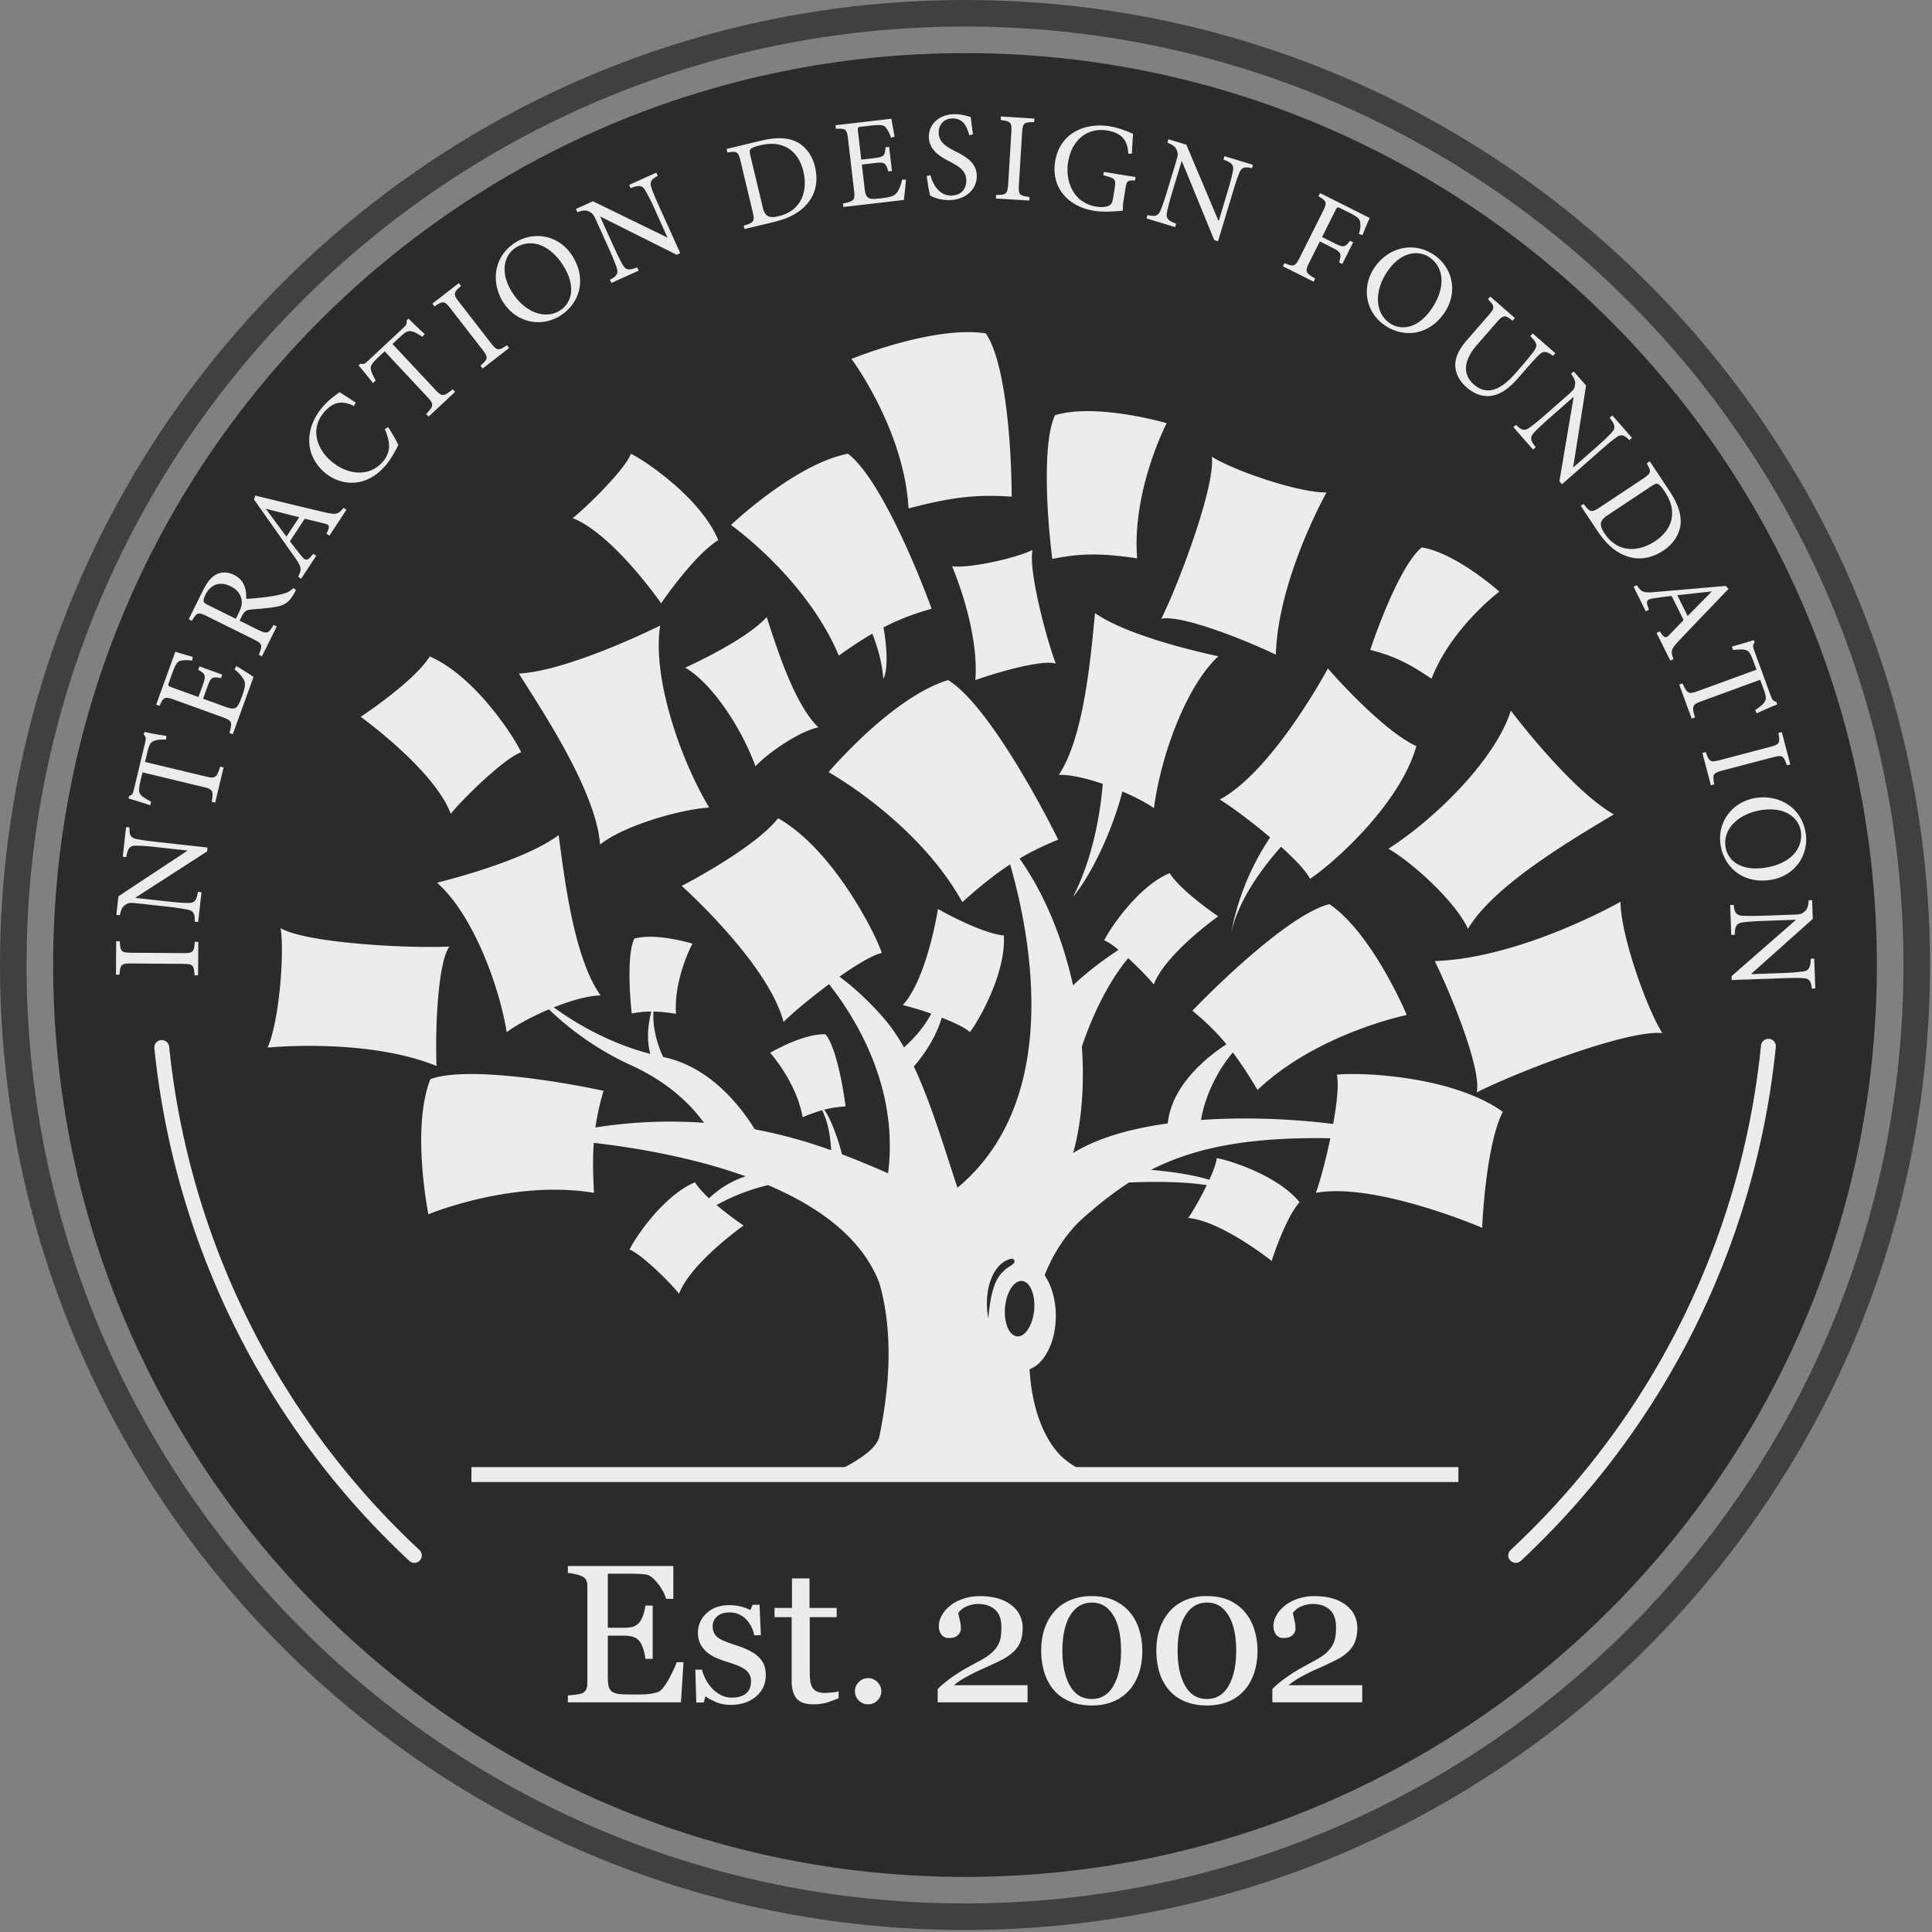 <svg xmlns="http://www.w3.org/2000/svg" width="91" height="91">
    <rect width="100%" height="100%" fill="#808080" stroke="none"/>
    <g fill="none" fill-rule="evenodd">
        <path fill="#2B2B2B" d="M2.503 45.453c0-23.722 19.229-42.951 42.95-42.951 23.723-.001 42.951 19.229 42.951 42.951S69.176 88.405 45.453 88.405c-23.721 0-42.95-19.23-42.95-42.952"/>
        <path fill="#404040" d="M1.251 45.453c0 24.412 19.79 44.202 44.202 44.202 24.414 0 44.203-19.789 44.203-44.202S69.867 1.251 45.453 1.251c-24.412 0-44.202 19.789-44.202 44.202m-1.251 0C0 20.35 20.35 0 45.453 0c25.106 0 45.455 20.35 45.455 45.453S70.559 90.906 45.453 90.906C20.35 90.906 0 70.556 0 45.453"/>
        <path fill="#ECECEC" d="m9.33 45.94-.167-.001c-.032-.49-.067-.536-.573-.54l-2.38-.018c-.506-.003-.542.044-.582.53h-.166l.01-1.577.168.002c.032.488.067.536.573.54l2.38.017c.512.004.543-.044.582-.531h.166zm-3.227-6.965c-.02.334.042.484.3.536.174.043.439.084.99.145l2.383.264-.02.183-3.378 2.178-.001.011 1.484.164c.544.061.83.075 1.004.075.305.005.39-.123.459-.523l.166.018-.156 1.401-.165-.017c.02-.345-.041-.502-.327-.563a11 11 0 0 0-1.008-.148l-1.301-.143c-.431-.048-.456-.038-.61.052-.161.102-.223.227-.277.503l-.166-.02.097-.874 3.24-2.14.004-.017-1.456-.16a9 9 0 0 0-.986-.067c-.27 0-.362.133-.431.538l-.165-.019.154-1.394zm1.717-4.141c-.294-.003-.45.014-.56.062-.162.059-.226.147-.33.582l-.098.41 2.846.683c.456.11.526.077.692-.464l.162.039-.398 1.66-.162-.04c.092-.534.045-.594-.412-.703l-2.846-.683-.087.359c-.115.48-.096.606.02.714.081.092.232.178.47.308l-.04.168c-.34-.112-.71-.231-1.025-.32l.027-.115c.153-.05.183-.121.221-.283l.548-2.285c.038-.157.014-.211-.073-.33l.03-.122c.265.064.694.137 1.036.188l-.022.172zm3.309-3.464c.172.1.657.403.812.516l-.977 2.697-.156-.057c.145-.523.116-.584-.336-.75l-2.227-.805c-.503-.183-.536-.144-.734.278l-.156-.057.903-2.495c.141.05.531.16.822.247l-.031.173a1.5 1.5 0 0 0-.545.004c-.146.036-.24.173-.386.575l-.154.426c-.063.173-.056.188.112.249l1.27.46.191-.525c.182-.504.147-.548-.201-.757l.059-.162 1.074.389-.059.163c-.429-.074-.477-.047-.653.44l-.193.532 1.057.383c.263.095.393.104.502.03.106-.082.183-.276.284-.556.154-.425.166-.598.065-.773a1.7 1.7 0 0 0-.426-.465zm.106-2.48c.135-.271.18-.468.14-.655-.058-.287-.229-.479-.517-.62-.577-.285-.977-.013-1.178.393-.076.155-.1.256-.089.315.008.05.061.102.205.174l1.313.65zm2.706-1.104c-.032.063-.06.122-.098.184-.219.39-.447.556-.913.623-.354.058-.78.087-1.12.117-.195.017-.304.075-.44.354l-.085.17.847.42c.454.224.51.192.753-.22l.15.075-.696 1.402-.149-.073c.185-.454.177-.518-.277-.742L9.77 29.035c-.453-.224-.49-.19-.734.207l-.149-.073.655-1.323c.193-.39.37-.628.604-.765.244-.143.553-.163.873-.005.46.227.601.65.577 1.13.22-.005.69-.052 1.008-.093.372-.055.567-.098.77-.157a.85.85 0 0 0 .44-.26zm-1.403-3.819-.007.01c.323.44.652.884.96 1.301l.602-.915zm2.98 1.261-.14-.09c.167-.34.157-.412-.08-.474-.236-.063-.57-.14-.945-.23l-.696 1.06c.17.225.33.437.498.64.24.314.32.302.6-.048l.139.092-.71 1.08-.138-.093c.16-.342.177-.43-.147-.893l-1.934-2.745.057-.184c1.058.254 2.222.542 3.296.792.532.122.62.087.862-.217l.139.092zm2.766-5.109c.155.24.395.637.476.846-.076.154-.307.612-.582.94-.956 1.131-2.157.967-2.879.357-.954-.806-.965-2.075-.109-3.089.31-.368.672-.593.802-.701.29.182.494.309.763.489l-.083.163c-.582-.289-1.008-.181-1.422.31-.64.759-.34 1.705.35 2.288.85.717 1.853.709 2.436.017.392-.463.35-.92.087-1.531zm1.61-4.253c-.243-.164-.384-.236-.5-.257-.168-.04-.27-.001-.597.304l-.308.289 2 2.14c.32.343.395.354.833-.006l.114.122-1.248 1.166-.114-.122c.371-.396.365-.472.045-.815l-2-2.14-.27.252c-.36.338-.415.454-.378.607.017.122.096.276.222.516l-.126.119a24 24 0 0 0-.679-.832l.087-.082c.154.044.22-.001.34-.114l1.718-1.605c.118-.11.128-.17.12-.317l.092-.085c.187.2.505.497.763.729l-.114.13zm2.84 1.492-.102-.133c.364-.327.379-.384.069-.784l-1.457-1.88c-.31-.402-.37-.4-.777-.13l-.102-.131 1.247-.966.102.133c-.364.326-.38.383-.07.784l1.458 1.88c.313.405.369.4.777.13l.1.13zm1.383-3.601c.592.948 1.543 1.315 2.254.87.56-.348.772-1.132.168-2.101-.665-1.064-1.572-1.283-2.233-.871-.564.353-.777 1.159-.19 2.102m2.853-1.688c.679 1.089.333 2.23-.59 2.807-.913.57-2.084.312-2.688-.657-.567-.908-.457-2.147.603-2.808.858-.535 2.045-.351 2.675.658m4.015-3.786c-.295.153-.394.282-.308.531.05.172.15.421.378.925l.986 2.185-.168.076-3.592-1.799-.011.005.614 1.36c.226.5.359.752.446.902.152.264.306.273.684.128l.069.152-1.285.58-.07-.152c.309-.158.412-.29.32-.568-.06-.175-.161-.443-.386-.94l-.538-1.194c-.18-.396-.2-.413-.356-.499-.17-.086-.308-.076-.572.017l-.068-.15.8-.363 3.49 1.701.016-.007-.601-1.334a9 9 0 0 0-.444-.882c-.137-.232-.3-.244-.683-.097l-.07-.152 1.28-.577zM35.93 9.78c.105.44.323.504.745.403 1.082-.259 1.385-1.188 1.164-2.113-.143-.596-.486-1.058-1.013-1.219-.3-.106-.653-.095-1.04-.002-.244.058-.387.123-.436.177-.047.055-.05.122.004.348zm-.082-3.154c.735-.176 1.314-.156 1.755.1.35.21.653.583.783 1.127.166.694.023 1.272-.342 1.715-.353.44-.89.721-1.603.891l-1.37.328-.038-.156c.49-.154.527-.2.41-.692l-.555-2.319c-.12-.497-.172-.509-.625-.437l-.04-.168zm6.822 1.835c-.013.2-.066.768-.099.958l-2.847.331-.02-.165c.533-.104.575-.157.52-.636l-.274-2.352c-.063-.532-.111-.544-.577-.532l-.02-.166 2.636-.306c.018.148.095.546.147.845l-.169.05a1.5 1.5 0 0 0-.248-.486c-.096-.115-.26-.137-.687-.088l-.448.052c-.184.022-.195.035-.174.212l.157 1.341.556-.064c.53-.062.555-.113.586-.517l.17-.02.133 1.135-.172.02c-.127-.417-.17-.448-.686-.388l-.56.065.13 1.117c.03.278.082.398.197.462.12.058.328.04.623.006.45-.053.609-.119.722-.288.087-.13.175-.344.224-.589zm2.985-2.092c-.108-.38-.264-.791-.782-.789-.458.002-.66.336-.658.657.002.434.288.636.759.878.464.236 1.03.514 1.033 1.181.002.624-.526 1.126-1.317 1.129a2 2 0 0 1-.583-.088 2 2 0 0 1-.292-.124c-.048-.125-.128-.636-.164-.921l.172-.043c.097.363.367.963.979.961.447-.002.713-.282.712-.716-.002-.441-.33-.648-.776-.884-.382-.201-.984-.497-.987-1.169-.001-.571.455-1.061 1.223-1.063.273-.001.523.064.75.134.024.214.055.446.103.821zm1.253 2.98.01-.166c.49-.006.539-.039.57-.544l.146-2.376c.03-.505-.015-.544-.5-.61l.01-.166 1.576.097-.011.166c-.49.006-.54.039-.57.544l-.146 2.376c-.031.511.014.544.499.609l-.01.167zm6.552-.851c-.361-.004-.39.021-.446.368l-.08.5a2.7 2.7 0 0 0-.047.558c-.38.03-.882.08-1.352.005-1.291-.209-2.025-1.153-1.837-2.316.22-1.362 1.42-1.849 2.57-1.664.487.08.92.281 1.1.353a24 24 0 0 0-.053.931l-.17.01c-.027-.74-.44-1.006-.998-1.097-.9-.144-1.663.407-1.838 1.494-.137.845.203 1.912 1.337 2.095.198.033.387.021.527-.023.127-.045.21-.105.25-.35l.08-.5c.068-.423.032-.465-.535-.605l.025-.159 1.492.241zm5.508-.575c-.324-.079-.483-.046-.582.197-.074.164-.163.417-.323.947l-.693 2.295-.177-.053-1.524-3.718-.012-.003-.432 1.43c-.158.523-.223.802-.257.972-.06.3.052.407.432.547l-.048.16-1.35-.409.049-.159c.334.083.5.052.613-.219.07-.17.169-.439.327-.963l.38-1.253c.125-.416.12-.442.059-.61-.071-.177-.182-.26-.443-.364l.048-.159.843.254 1.51 3.577.018.005.423-1.4c.159-.525.215-.794.246-.958.049-.265-.065-.38-.451-.522l.048-.16 1.344.407zm5.04 3.095c.064-.234.083-.351.064-.5-.009-.192-.105-.293-.51-.496l-.404-.203c-.154-.077-.175-.074-.253.08l-.635 1.265.548.275c.484.243.53.206.77-.1l.148.075-.512 1.02-.149-.074c.113-.396.123-.47-.36-.713l-.549-.275-.483.963c-.229.457-.203.51.265.785l-.074.149-1.447-.726.075-.15c.441.183.5.172.73-.285l1.061-2.117c.233-.463.203-.51-.19-.748l.074-.15 2.34 1.175c-.096.192-.24.545-.339.809l-.17-.06zm1.319 1.799c-.617.934-.554 1.952.146 2.414.552.364 1.354.23 1.983-.724.692-1.048.513-1.965-.138-2.395-.556-.367-1.378-.224-1.991.705m2.724 1.89c-.708 1.073-1.891 1.234-2.8.634-.9-.594-1.152-1.766-.523-2.72.59-.894 1.764-1.31 2.807-.622.845.558 1.172 1.715.516 2.708m5.099 2.057c-.285-.217-.443-.244-.626-.08-.118.11-.296.296-.656.707l-.323.374c-.462.53-.874.84-1.374.887-.394.037-.777-.132-1.073-.39-.26-.227-.466-.515-.53-.84-.09-.44.079-.887.535-1.412l.978-1.122c.352-.403.33-.454.004-.793l.109-.126 1.162 1.013-.11.125c-.373-.287-.432-.291-.784.114l-.892 1.023c-.628.723-.7 1.384-.144 1.87.647.563 1.317.2 1.962-.541l.296-.34c.36-.415.511-.614.614-.77.126-.198.078-.334-.216-.63l.11-.126 1.068.93zm3.595 3.968c-.233-.24-.385-.295-.598-.14-.15.1-.359.268-.774.633l-1.8 1.583-.123-.14.67-3.96-.009-.01-1.122.987c-.41.36-.614.563-.73.69-.21.223-.173.373.076.692l-.125.11-.93-1.06.125-.108c.24.247.397.307.635.137.151-.108.376-.283.788-.644l.983-.864c.327-.287.336-.312.373-.486.033-.188-.018-.318-.184-.544l.125-.11.581.662-.605 3.835.012.013 1.1-.966c.41-.361.6-.56.713-.683.181-.2.145-.358-.107-.681l.124-.111.927 1.055zm-1.048 3.553c-.376.25-.362.476-.122.838.615.927 1.592.892 2.385.366.51-.339.827-.82.797-1.372-.005-.318-.136-.645-.357-.977-.138-.208-.248-.32-.316-.347-.067-.027-.132-.005-.325.123zm2.935-1.163c.418.63.598 1.181.51 1.683-.077.4-.324.814-.79 1.124-.594.394-1.187.46-1.728.27-.534-.182-.984-.59-1.388-1.2l-.78-1.175.133-.089c.313.406.37.426.79.147l1.988-1.32c.426-.283.42-.336.196-.737l.144-.096zm1.984 4.749-.005-.011c-.543.058-1.09.118-1.607.176l.487.98zm-2.59 1.941.15-.075c.21.315.275.342.45.169.172-.173.407-.423.674-.702l-.565-1.134c-.283.034-.546.065-.804.107-.395.05-.424.125-.262.543l-.149.074-.576-1.156.15-.074c.215.312.284.37.845.323l3.345-.289.131.141c-.752.787-1.587 1.647-2.343 2.45-.374.398-.387.491-.247.853l-.149.075zm4.642 3.631c.246-.16.368-.261.432-.361.102-.139.106-.248-.047-.668l-.145-.395-2.75 1.005c-.442.16-.481.225-.321.768l-.156.058-.587-1.605.157-.056c.219.495.292.52.733.358l2.75-1.004-.126-.346c-.17-.464-.256-.56-.411-.585-.119-.034-.292-.02-.563.003l-.059-.162c.346-.095.719-.2 1.031-.302l.041.113c-.101.125-.084.201-.028.358l.807 2.208c.055.15.105.184.244.233l.042.118c-.256.095-.654.272-.968.418zm-2.483 2.022.16-.042c.16.462.206.5.695.371l2.303-.605c.488-.128.51-.183.422-.665l.16-.042.402 1.525-.162.042c-.158-.462-.205-.499-.694-.37l-2.302.604c-.495.13-.512.184-.422.665l-.162.042zm2.775 2.693c-1.104.173-1.814.905-1.685 1.734.102.652.74 1.155 1.87.978 1.24-.195 1.797-.944 1.677-1.714-.105-.66-.763-1.17-1.862-.998m.438 3.287c-1.27.199-2.185-.568-2.355-1.643-.166-1.064.53-2.041 1.658-2.217 1.059-.167 2.157.42 2.35 1.655.157.999-.478 2.02-1.654 2.205m1.94 5.118c-.029-.333-.112-.473-.374-.487-.18-.017-.448-.02-1.001 0l-2.396.086-.006-.185 3.025-2.644-.001-.012-1.492.054c-.547.019-.832.047-1.004.07-.302.042-.369.18-.377.586l-.167.006-.05-1.41.166-.005c.03.344.113.49.405.51.185.01.471.018 1.018-.001l1.308-.047c.435-.015.458-.028.596-.14.145-.124.188-.257.202-.537l.166-.006.031.88-2.896 2.585.001.019 1.462-.053c.548-.02.82-.053.986-.077.267-.04.339-.184.348-.595l.166-.006.051 1.403zm-53.143 31.73-.12 1.89h-5.327v-.325c.092-.005.21-.018.365-.038q.225-.03.296-.061a.4.4 0 0 0 .2-.176.6.6 0 0 0 .057-.276v-4.61a.6.6 0 0 0-.05-.265.4.4 0 0 0-.207-.187q-.126-.06-.331-.104a2 2 0 0 0-.33-.054v-.325h4.967v1.547h-.342q-.092-.342-.392-.728-.299-.385-.568-.421a4 4 0 0 0-.335-.027 10 10 0 0 0-.441-.01h-1.007v2.548h.718q.352 0 .508-.064a.7.7 0 0 0 .284-.22q.096-.131.169-.35.07-.219.088-.412h.346v2.51H30.4a2.2 2.2 0 0 0-.1-.46 1.2 1.2 0 0 0-.161-.348.67.67 0 0 0-.32-.231 1.7 1.7 0 0 0-.472-.054l-.718-.001v1.926q0 .289.039.456c.03.112.08.196.16.254a.7.7 0 0 0 .32.11q.2.025.58.025h.392q.242 0 .41-.018c.116-.013.23-.034.354-.065a.54.54 0 0 0 .26-.13q.21-.216.436-.657.229-.442.29-.65zm3.492-.29q.186.164.284.376.099.212.1.518 0 .62-.46 1.012-.463.394-1.2.393-.386 0-.71-.143-.33-.144-.469-.262l-.088.295h-.346l-.046-1.548h.315q.04.179.154.415.115.236.284.428.174.199.422.336.243.137.55.137.433 0 .664-.197.236-.198.234-.567a.7.7 0 0 0-.073-.328.7.7 0 0 0-.219-.24q-.15-.105-.364-.189a8 8 0 0 0-.48-.165q-.213-.063-.473-.173a1.8 1.8 0 0 1-.442-.26 1.3 1.3 0 0 1-.323-.388 1.1 1.1 0 0 1-.126-.543q-.001-.546.407-.925.403-.38 1.087-.38.259 0 .534.068.272.069.442.163l.104-.25h.326l.065 1.437h-.315a1.44 1.44 0 0 0-.407-.776 1.06 1.06 0 0 0-.76-.299q-.369 0-.58.187a.58.58 0 0 0-.208.451.7.7 0 0 0 .07.338q.067.135.207.231.136.09.341.168.203.08.504.18.301.094.56.221.266.126.435.28m3.814 1.985a7 7 0 0 1-.553.203 2.2 2.2 0 0 1-.645.084q-.558 0-.788-.283-.225-.284-.226-.8v-3.022h-.807v-.435h.822v-1.39h.826v1.39h1.28v.435H38.14v2.5c0 .189.004.345.02.47a.9.9 0 0 0 .095.329.5.5 0 0 0 .22.2.9.9 0 0 0 .387.068q.111 0 .331-.021a1.4 1.4 0 0 0 .307-.053zm2.01-.325a.6.6 0 0 1-.182.432.6.6 0 0 1-.438.18.6.6 0 0 1-.438-.18.6.6 0 0 1-.184-.432q0-.255.184-.437a.6.6 0 0 1 .438-.184q.254-.001.438.184a.6.6 0 0 1 .181.437m6.891.519h-4.233v-.62q.123-.14.343-.314a7 7 0 0 1 .949-.645q.252-.144.575-.317c.242-.127.422-.238.553-.335a1.7 1.7 0 0 0 .35-.356c.069-.095.128-.21.17-.353q.06-.209.06-.599 0-.566-.303-.83-.3-.263-.78-.264-.293 0-.556.115a.87.87 0 0 0-.396.319l.08.343q.046.198.046.388a.4.4 0 0 1-.142.304q-.138.134-.422.133a.42.42 0 0 1-.35-.156.66.66 0 0 1-.123-.416 1 1 0 0 1 .139-.49q.132-.248.388-.454.247-.203.614-.33.365-.126.791-.126.93 0 1.471.412.547.415.546 1.108c0 .22-.035.42-.096.6a1.26 1.26 0 0 1-.316.48q-.242.231-.56.395-.321.165-.983.46-.394.176-.73.368a3.6 3.6 0 0 0-.556.373H48.4zm4.83-4.229c.191.232.337.505.43.818q.144.469.145.981 0 .616-.177 1.103t-.487.808c-.212.221-.46.388-.753.5q-.431.166-.968.166-.587 0-1.04-.194a1.94 1.94 0 0 1-.746-.535 2.4 2.4 0 0 1-.446-.827 3.5 3.5 0 0 1-.146-1.02q-.001-.54.142-.993c.096-.303.242-.577.446-.82q.287-.354.75-.558a2.5 2.5 0 0 1 1.044-.204q.621 0 1.064.208c.295.14.545.328.741.567m-.426 1.8q0-1.082-.369-1.675-.368-.595-1.006-.595-.64.001-1.015.595-.37.593-.372 1.674 0 1.024.357 1.648.355.624 1.022.624.669 0 1.025-.624.359-.624.358-1.648m5.85-1.799q.289.348.435.818c.092.312.142.64.142.981 0 .411-.062.778-.177 1.103q-.179.487-.488.808a2 2 0 0 1-.75.5 2.7 2.7 0 0 1-.971.166q-.583 0-1.041-.194a2 2 0 0 1-.745-.535 2.4 2.4 0 0 1-.446-.827 3.5 3.5 0 0 1-.146-1.02q-.001-.54.143-.993.144-.455.445-.82.294-.354.749-.558a2.5 2.5 0 0 1 1.045-.204q.623 0 1.068.208.443.21.737.567m-.426 1.8q0-1.082-.37-1.675-.368-.595-1.001-.595-.646.001-1.018.595-.37.593-.37 1.674-.002 1.024.354 1.648.358.624 1.022.624.669 0 1.026-.624t.357-1.648m5.935 2.43h-4.233v-.62q.12-.14.338-.314.219-.175.519-.378.179-.122.434-.267.253-.144.576-.317.357-.19.553-.335c.127-.096.246-.215.349-.356a1.2 1.2 0 0 0 .17-.353q.061-.209.06-.599 0-.566-.303-.83-.3-.263-.78-.264-.292 0-.557.115a.85.85 0 0 0-.395.319l.08.343q.046.198.047.388a.4.4 0 0 1-.142.304q-.142.134-.423.133a.42.42 0 0 1-.35-.156.66.66 0 0 1-.122-.416q0-.246.138-.49.133-.248.388-.454.247-.203.614-.33a2.4 2.4 0 0 1 .792-.126c.619 0 1.106.137 1.47.412q.548.415.547 1.108-.001.33-.101.6c-.061.183-.17.341-.311.48a2.3 2.3 0 0 1-.56.395q-.322.166-.984.46-.393.176-.733.368a4 4 0 0 0-.554.373h3.473zM21.23 38.33c-.779-2.081-4.242-4.568-4.242-4.568.121-.076 2.524-1.674 3.255-2.841 2.101.91 3.94 3.729 4.306 4.512-.798.27-2.8 2.246-3.319 2.898m49.391-10.464s-2.268 1.7-3.193 4.1c-1.21-.812-1.873-1.094-2.888-1.355.468-1.405 1.52-4.09 2.425-4.827 1.577.248 3.554 1.993 3.656 2.082m-25.776-1.193c.95.1 3.108-.425 3.791-.773-.209.946.648 4.18 1.094 5.359-.547-.196-2.499.314-3.788.774.181-2.428-1.097-5.36-1.097-5.36m8.021 10.605c-.451 1.786-1.447 3.924-2.329 4.967.947-1.83 1.286-3.94 1.407-5.324-.756-.26-1.514-.437-2.07-.427 1.207-1.81 1.511-5.688 1.703-7.617 1.729 1.208 5.81 2.032 5.81 2.032-1.562 1.45-2.736 4.8-3.032 7.154-.358-.247-.891-.528-1.489-.785m1.831-8.131c.824-1.65 2.549-6.227 2.383-7.637.942.61 4.002 1.692 5.401 1.686 0 0-2.29 4.078-2.386 7.638-1.808-.861-4.572-1.89-5.398-1.687m10.7 10.829c2.234-1.432 5.054-4.23 5.765-6.507 0 0 2.798 3.724 4.851 4.888-1.856 1.124-5.626 3.298-6.87 5.39-.584-1.276-2.606-3.117-3.746-3.771m4.157 11.477c.229-.951-.972-4.117-1.974-6.187 4.087-.134 8.749-2.793 8.749-2.793.005 1.606 1.269 5.11 1.974 6.188-1.618-.18-6.862 1.832-8.749 2.792M57.452 37.66c2.516-1.347 5.094-6.176 5.094-6.176.116.14 2.558 2.929 4.168 3.659-.801 2.826-4.075 5.65-5.011 6.25-.184-.373-.723-.932-1.366-1.51-.905 1.024-2.019 2.534-2.346 4.059a12 12 0 0 1 1.836-4.5c-.911-.771-1.901-1.5-2.375-1.782m-26.311-9.243s-2.251-3.254-4.169-4.013c.612-.47 2.479-2.296 2.744-3.032.72.353 3.306 2.11 4.116 4.072-1.098.658-2.621 2.862-2.691 2.973m22.419-2.12c-1.808-.262-2.707-.225-3.997.029-.231-1.842-.496-5.446.133-6.771 1.915-.572 5.097.33 5.257.378 0 0-1.644 3.15-1.393 6.365m-20.157 11.74c-1.337.079-4.025.842-5.139 1.744-.183-2.48-2.643-6.184-3.827-8.056 2.405-.13 6.659-2.261 6.659-2.261-.384 2.406.916 6.246 2.307 8.573m-12.232 6.545c-.517.677-.68 3.622-.612 5.625-3.3-1.336-7.954-.865-7.954-.865.564-1.281.795-4.52.612-5.625 1.227.715 6.112.963 7.954.865m18.338-13.702c-1.526-3.643-5.08-6.153-5.08-6.153.147-.14 3.106-2.906 5.514-3.356 1.425 1.09 3.156 5.164 3.937 7.3-.843.242-1.528.496-2.267.882.189 1.033.2 2.088-.008 2.412-.054-.753-.277-1.504-.517-2.121-.471.275-.979.607-1.579 1.036m8.159 28.402c-.866.152-1.368 1.415-1.119 2.82.135-1.468.38-2.074 1.02-2.46.426-.257.097-.36.099-.36m1.041 2.42c.065-.721-.189-1.332-.567-1.366-.381-.034-.739.523-.804 1.243-.062.72.192 1.33.57 1.365s.736-.523.801-1.242m1.3 6.91c.344.31.826.633 1.49.879l-12.484-.001c1.247-.577 2.279-1.207 2.406-1.838.274-1.362.818-4.358 0-7.216-.818-2.141-2.874-3.608-5.246-4.617a9.6 9.6 0 0 0-2.425.939c.603.51 1.224.933 1.274.965 0 0-2.47 1.74-3.04 3.21-.361-.463-1.771-1.878-2.333-2.076.263-.553 1.588-2.54 3.083-3.171.147.237.39.5.66.755a4.6 4.6 0 0 1 1.724-1.037c-2.531-.908-5.246-1.356-7.15-1.574-.048.66-.045 1.399.011 2.353-3.841-.638-7.801 1.01-7.801 1.01-.04-.196-.796-4.116.093-6.363 1.655-.615 5.965.076 8.156.547a12.5 12.5 0 0 0-.383 1.728 22.4 22.4 0 0 1 5.113-.22c-.578-.808-1.624-1.886-3.438-2.713a14 14 0 0 1-3.864-2.63c-.792.334-1.537.738-1.988 1.074-.381-2.341-1.673-5.647-3.286-7.04 0 0 4.047-.972 5.731-2.242.262 1.92.705 5.787 1.977 7.55-.595.013-1.41.246-2.203.563 1.016.745 2.573 1.67 4.544 2.194-.2-.736-.079-1.507.048-1.998-.31 0-.592.034-.922.093-.108-.961-.214-2.843.121-3.527 1.004-.284 2.654.212 2.739.238 0 0-.883 1.63-.776 3.306a7 7 0 0 0-1.06-.108c-.046.815.194 1.575.457 2.14 2.188.454 3.618 2.28 4.318 3.407a23.5 23.5 0 0 1 3.593.985c-.02-.447-.105-1.27-.429-1.884a8 8 0 0 0-.914.33c-.29-1.657-1.528-3.034-1.528-3.034.076-.044 1.562-.914 2.606-.874.488.587.823 2.442.945 3.4a5 5 0 0 0-1.007.15c.33.464.648 1.374.84 2.103.838.318 1.563.634 2.169.894.505-3.968-1.444-7.204-2.781-8.906-.911.676-1.777 1.406-2.143 1.779-.717-2.764-4.798-6.41-4.798-6.41.164-.078 3.45-1.793 4.541-3.186 2.555 1.448 4.524 5.295 4.888 6.345-.446.1-1.21.562-1.997 1.118.595.44 1.312 1.066 2.076 1.942.355.405.671.875.962 1.389.386-.34.91-.882 1.286-1.587a13 13 0 0 0-1.343-.405c1.159-1.27 1.658-4.528 1.658-4.528.096.057 2.042 1.153 3.103 1.248.11 1.766-1.188 4.026-1.599 4.553-.209-.203-.742-.454-1.323-.682-.217.719-.637 1.513-1.317 2.3.818 1.733 1.421 3.81 2.056 5.71 4.913-4.093 3.494-11.7 2.479-15.23-.671.437-1.368.989-2.251 1.779-2.109-3.802-6.301-6.122-6.301-6.122.144-.17 3.05-3.554 5.63-4.337 1.689 1.023 4.075 5.272 5.187 7.515-.677.278-1.253.553-1.822.89 1.195 1.685 2.042 3.795 2.521 5.976.643-.62 1.413-1.194 2.144-1.676-.268-.215-.511-.386-.677-.444.265-.553 1.591-2.54 3.085-3.171.511.832 2.203 1.983 2.288 2.036 0 0-2.471 1.742-3.038 3.21-.197-.25-.699-.776-1.207-1.24-1.134 1.378-1.845 3.165-2.18 4.17.127 1.814-.003 3.557-.412 5.01 1.145-.71 2.719-1.154 4.456-1.394.181-1.666 1.574-2.938 2.764-3.73-.482-.588-.975-1.058-1.599-1.58 1.551-1.614 4.735-4.6 6.453-5.018 1.994 1.364 3.565 5.035 3.641 5.22 0 0-4.205.852-7.031 3.532a19 19 0 0 0-1.162-1.77c-1.072 1.298-1.402 2.607-1.498 3.184 2.087-.148 4.293-.053 6.225.186.175-.965.273-1.87.175-2.322 1.105-.116 5.424.044 7.815 1.75-.801 1.578-.967 5.28-.97 5.464 0 0-5.029-2.162-7.835-1.645.178-.471.457-1.503.683-2.572-3.969-.071-6.468.478-8.445 1.487 1.323.119 2.186.295 2.744.47.192-.417.333-.8.345-1.022.606.1 2.882.817 3.906 2.076-.654.722-1.286 2.669-1.315 2.768 0 0-2.363-1.888-3.931-2.023.189-.263.567-.915.874-1.547-1.108-.177-2.538-.172-3.658-.126-.73.47-1.41 1.009-2.093 1.608-.835.729-1.458 1.693-1.886 2.759.321.473.527 1.15.527 1.913 0 1.23-.527 2.255-1.235 2.516.093 1.704.612 3.235 1.514 4.12m-2.358-45.221c-1.605-.1-2.707-.01-4.859.556-.195-3.697-2.685-7.043-2.685-7.043.186-.076 3.909-1.571 6.326-1.202.97 1.415 1.213 5.558 1.218 7.689m-15.377 8.055s2.796-1.24 3.839-2.38c.446 1.354 1.281 4.087 2.434 5.192-.902.184-2.38 1.205-2.964 1.836-.587-1.64-1.96-3.856-3.309-4.648"/>
        <path fill="#ECECEC" d="M22.205 69.805h46.487v-.704H22.205zm-2.688 3.808a.35.35 0 0 1-.239-.094A38.32 38.32 0 0 1 7.271 49.374a.35.35 0 0 1 .313-.384.353.353 0 0 1 .384.313 37.63 37.63 0 0 0 11.788 23.704.35.35 0 0 1-.239.606m51.876-.001a.36.36 0 0 1-.256-.11.35.35 0 0 1 .017-.496 37.6 37.6 0 0 0 11.792-23.762c.02-.192.19-.33.384-.314.192.02.332.191.313.384a38.32 38.32 0 0 1-12.01 24.204.35.35 0 0 1-.24.094"/>
    </g>
</svg>